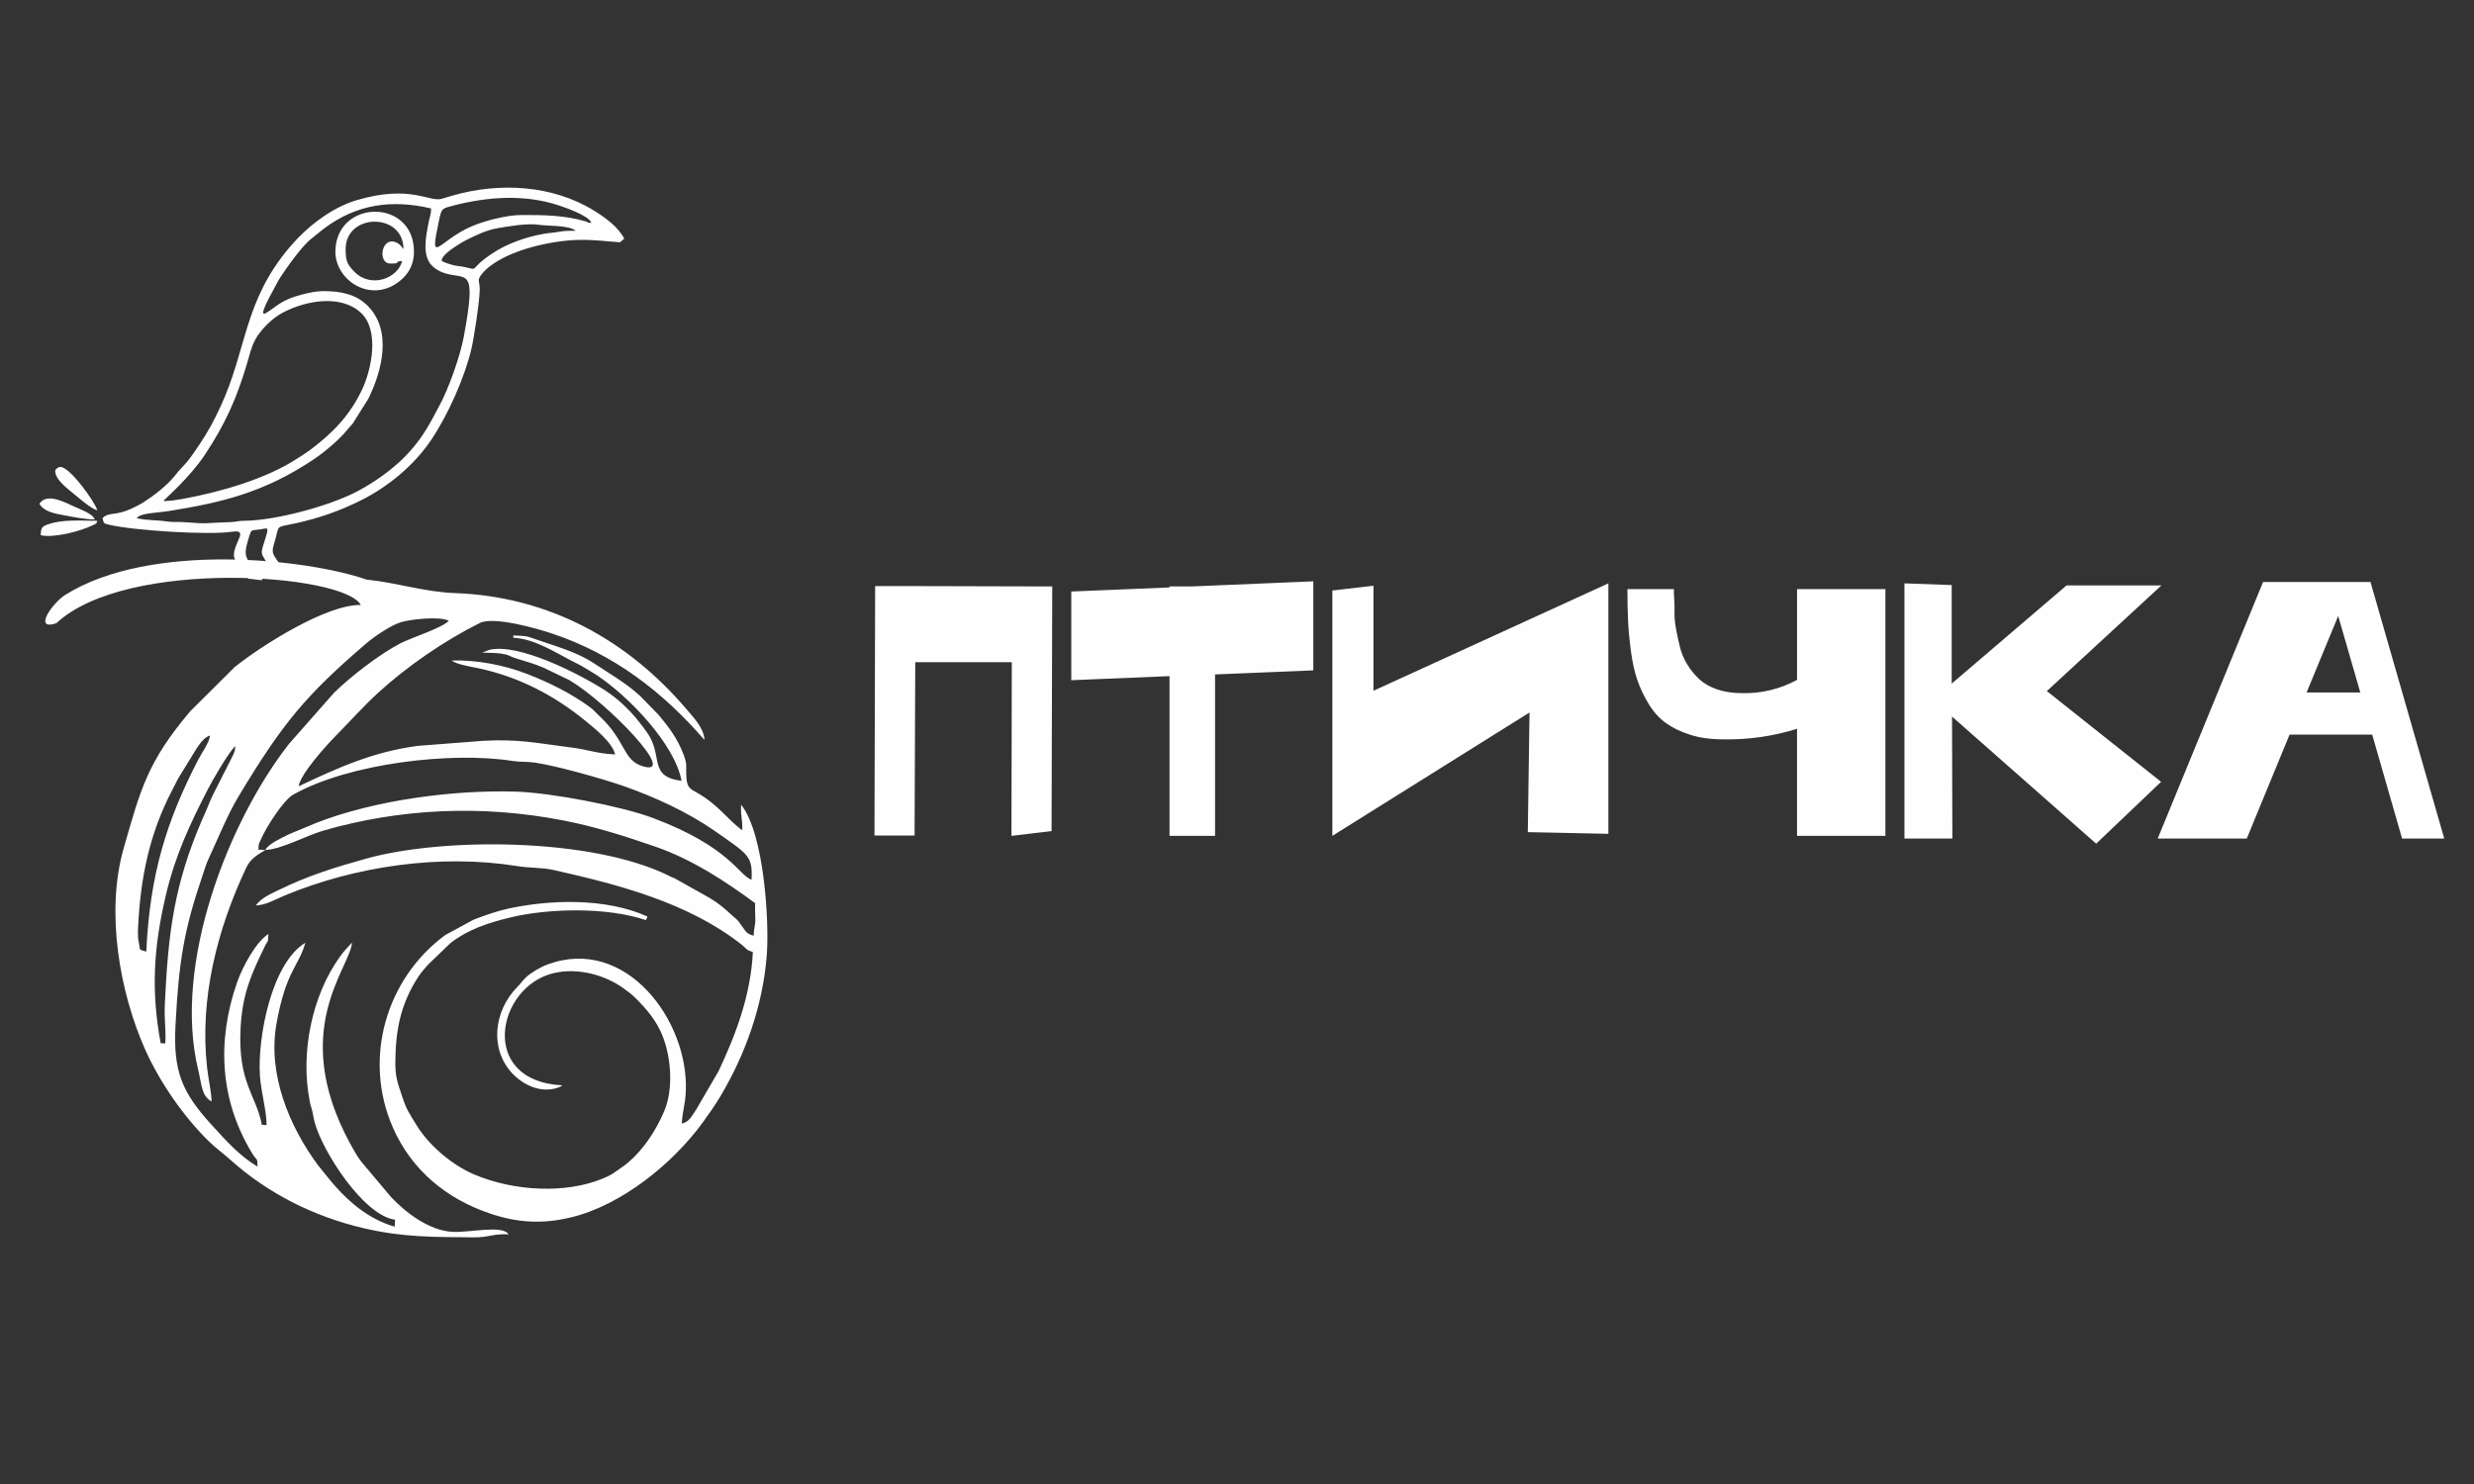 <?xml version="1.0" encoding="UTF-8"?> <!-- Creator: CorelDRAW 2020 (64-Bit) --> <svg xmlns="http://www.w3.org/2000/svg" xmlns:xlink="http://www.w3.org/1999/xlink" xmlns:xodm="http://www.corel.com/coreldraw/odm/2003" xml:space="preserve" width="42.333mm" height="25.4mm" style="shape-rendering:geometricPrecision; text-rendering:geometricPrecision; image-rendering:optimizeQuality; fill-rule:evenodd; clip-rule:evenodd" viewBox="0 0 4233.32 2539.98"><rect x="0" y="0" width="4233.32" height="2539.98" fill="#333333" stroke="none"/> <defs> <style type="text/css"> <![CDATA[ .fil1 {fill:#FEFEFE} .fil0 {fill:#FEFEFE;fill-rule:nonzero} ]]> </style> </defs> <g id="Слой_x0020_1">  <g id="_2531503305600"> <path class="fil0" d="M1787.14 1003.69l13.38 0 -1.16 418.8 -68.64 8.14 0.58 -297.22 -165.19 0 -1.16 296.64 -68.64 0 1.17 -426.94 68.63 0 221.03 0.58zm460.09 -8.72l0 152.4 -168.1 6.98 0 276.28 -77.94 0 0 -273.38 -168.1 6.98 0 -151.81 168.1 -6.98 0 -1.75 38.97 0 207.07 -8.72zm102.96 187.3l401.93 -183.81 0 428.68 -137.86 -2.9 2.91 -204.75 -337.36 211.14 0 -419.96 70.38 -8.14 0 179.74zm724.75 -173.92l151.23 0 0 422.28 -151.23 0 0 -183.22c-41.11,12.8 -83.18,18.81 -126.22,18.03 -21.33,0 -40.24,-2.61 -56.72,-7.85 -16.48,-5.24 -30.44,-12.02 -41.88,-20.36 -11.44,-8.34 -21.23,-19.29 -29.37,-32.86 -8.14,-13.57 -14.54,-27.15 -19.19,-40.72 -4.66,-13.57 -8.24,-29.76 -10.76,-48.57 -2.52,-18.8 -4.17,-36.06 -4.95,-51.77 -0.77,-15.7 -1.16,-34.02 -1.16,-54.96l79.69 0c-0.39,3.1 -0.3,8.14 0.29,15.12 0.58,6.98 0.77,14.93 0.58,23.85 -0.2,8.92 0.68,18.61 2.61,29.08 1.94,10.47 4.17,20.85 6.7,31.12 2.52,10.28 6.69,20.17 12.5,29.67 5.82,9.5 12.7,17.93 20.65,25.3 7.95,7.37 18.13,13.18 30.54,17.45 12.41,4.26 26.56,6.4 42.46,6.4 33.34,0.77 64.76,-6.79 94.23,-22.69l0 -155.3zm623.53 -6.4l-196.02 180.89 195.44 155.31 -111.09 105.86 -246.63 -217.54 0.58 208.82 -82.01 0 0 -436.83 80.85 2.91 0 168.68 196.6 -168.1 162.28 0zm411.82 433.34l-51.19 -177.99 -141.34 0 -73.29 177.99 -152.39 0 180.31 -439.16 183.81 0 126.22 439.16 -72.13 0zm-163.44 -250.12l91.9 0 -37.81 -130.87 -54.09 130.87z"></path> <g> <path class="fil1" d="M454.06 1454.77l-11.95 -0.56c0.98,-14.06 0.19,-7.58 3.94,-16.6 8.82,-21.14 39.01,-68.14 55.38,-77.36 95.51,-53.88 271.02,-74.25 375.53,-57.85 12.86,2.02 25.89,0.95 38.7,2.9 38.15,5.79 115.3,27.46 152.37,40.47 52.68,18.49 109.31,44.57 154.84,76.35 58.15,40.6 65.06,42.86 63.16,83.55 -21.83,-6.94 -36.14,-55.72 -168.75,-105.63 -54.13,-20.36 -175.3,-43.44 -235.49,-45.17 -107.76,-3.09 -241.56,14.86 -340.38,53.45l-47 19.57c-10.86,5.6 -35.51,16.35 -40.35,26.88zm-94.62 -195.94c-1.7,12.98 -13.07,27.65 -19.95,40.89 -55.6,107.04 -83.08,198.61 -89.18,329.05 -14.99,-4.76 -9.16,-0.71 -12.69,-15.14 -1.52,-6.21 -1.89,-14.44 -1.38,-25.41 4.05,-86.49 19.64,-161.77 58.87,-236.76 3.05,-5.85 6.43,-12.7 9.59,-18.78l19.97 -32.49c8.99,-13.66 19.48,-36.63 34.77,-41.36zm-4.9 124.37c-4.86,11.84 -5.07,11.43 -8.68,19.78 -47.91,111.15 -58.09,193.14 -63.8,315.05 -1.34,28.84 2.13,40.06 0.82,67.87l-7.97 -0.38c-16.55,-89.79 -12.29,-163.33 9,-253.81 15.88,-67.43 40.89,-120.86 71.72,-180.8 8.04,-15.63 33.7,-60.31 46.88,-74.11 -0.69,9.97 -0.06,5.72 -2.81,13.65 -0.01,0.06 -5.33,10.77 -5.37,10.85l-29.99 59.17c-4.71,9.81 -6.67,15.05 -9.8,22.73zm99.52 71.57c27.37,-0.99 70.51,-24.83 99.44,-33.17 130.59,-37.63 269.41,-44.51 408.74,-17.66 56.47,10.87 106.58,27.02 159.6,45.32 63.22,21.82 122.52,61.27 170.29,96.59 -0.49,10.54 0.42,21.05 0.36,29.05 -0.04,8.87 -2.3,12.3 -2.97,26.69 -12.3,-3.9 -12.52,-6.28 -19.82,-16.26 -9.83,-13.44 -4.29,-7.23 -17.12,-18.73 -14.25,-12.76 -21.26,-19.41 -38.46,-29.79l-59.6 -33.43c-10.46,-4.37 -3.59,-1.38 -11.17,-5.08 -132.51,-64.76 -385.27,-65.16 -515.84,-28.96 -53.07,14.71 -100.11,29.29 -149.59,53.46 -15.84,7.73 -30.57,13.85 -40.28,26.96 17.45,-0.63 32.25,-9.87 49.36,-16.99 121.3,-50.43 266.3,-71.34 397.51,-50.47 23.75,3.78 42.32,2.17 63.57,6.95 110.55,24.86 229.9,55.82 320.72,127.39 10.22,8.06 6.29,8.64 19.42,12.82 -3.49,74.49 -29.89,142.81 -58.54,203.62l-38.65 66.42c-7.49,10.76 -11.5,20.72 -24.33,23.51 1.07,-22.99 5.75,-30.21 6.82,-55.58 5.03,-120.09 -102.24,-265.79 -236.02,-216.91 -12.48,4.57 -28.38,13.85 -37.19,21.97 -6.31,5.82 -8.15,9.68 -15.17,16.84 -40,40.68 -47.86,105.4 -8.96,147.41 19.07,20.6 49.57,34.84 78.25,24.91 5.88,-2.03 4.61,-2.1 7.74,-4.07 -144.26,-6.75 -112.81,-168.92 -14.78,-192.01 41.93,-9.88 89.02,3.43 120.78,26.93 9.47,6.99 11.76,8.43 19.77,16.31 19.42,19.11 36.16,39.5 46.03,64.84 14.75,37.84 18.38,91.29 2.37,128.6 -14.02,32.66 -34.64,64.57 -61.46,87.42 -7.15,6.09 -13.05,9.58 -20.62,15.04 -8.75,6.32 -12.39,8.07 -22.95,12.48 -63.22,26.33 -152.08,21.84 -219.99,-7.06 -38.25,-16.27 -77.93,-50.15 -99.1,-85.16 -12.26,-20.27 -16.43,-24.69 -24.66,-49.97 -7.13,-21.92 -11.38,-31.02 -11.07,-58.79 0.59,-53.98 9.16,-98.48 39.65,-144.95 5.33,-8.12 10.45,-13.28 16.1,-19.99l38.58 -37.18c29.93,-23.19 63.75,-34.37 101.42,-43.56 64.03,-15.62 163.84,-18.79 233.09,4.3l2.52 -6.11c-72.12,-32.66 -168,-28.79 -238.19,-13.58 -18.68,4.05 -39.68,11.4 -59.1,18.84l-48.49 26.3c-101.55,74.47 -141.77,211.96 -89.51,330.3 31.77,71.96 90.99,121.11 165.78,146.43 47.9,16.22 90.45,18.25 139.02,6.53 86.36,-20.85 174.2,-92.21 225.43,-162.77 10.2,-14.05 21.38,-29.95 30.74,-45.78 41.56,-70.26 71.83,-153.22 78.52,-240.3 4.35,-56.46 -4.14,-207.17 -43.96,-257.54 -1.03,22.1 2.87,23.79 1.93,43.98 -26.16,-19.35 -39.69,-42.66 -76.45,-63.83 -11.83,-6.81 -17.63,-8.81 -18.9,-24.72 -1.77,-22.02 2.36,-21.59 -5.04,-41.17 -10.26,-27.22 -24.84,-46.32 -42.68,-67.87l-31.55 -32.28c-24.05,-22.29 -52.72,-38.39 -80.15,-56.65 -27.58,-18.34 -66.06,-29.12 -98.14,-40.27 -18.04,-6.26 -15,-5.63 -38.68,-6.74l-0.18 3.98c34.79,1.63 68.36,22.94 99.33,39.2 10.46,5.49 13.82,6.65 23.72,12.72 8.27,5.07 12.05,6.95 20.05,12.25 54.91,36.41 133.32,118.19 144.85,180.73 -58.28,-7.61 -30.1,-42.23 -59.32,-83.24 -5.31,-7.46 -9.92,-13.37 -15.43,-20.26 -15.45,-19.31 -35.65,-38.29 -56.43,-51.56 -45.67,-29.17 -149.54,-81.84 -198.53,-68.9l-11.33 4.51c9.41,0.44 22.94,0.27 31.82,1.54 15.14,2.14 13.33,4.22 24.78,7.94 21.19,6.88 29.36,8.21 48.83,16.54l43.81 21.12c65.76,38.99 189.41,167.95 124.3,146.94 -33.68,-10.86 -27.05,-43.14 -73.74,-86.24 -8.01,-7.39 -8.02,-9.17 -16.62,-15.36 -32.54,-23.41 -68.87,-41.47 -106.1,-55.91 -40.34,-15.64 -88.15,-24.58 -129.6,-23.07 9.89,6.94 30.3,9.94 44.46,12.9 69.79,14.58 130.77,46.25 185.09,90.74 15.82,12.96 45.99,37.07 50.35,57.09 -31.95,-1.5 -44.65,-8.04 -74.93,-11.85 -59.33,-7.46 -90.55,-14.96 -152.16,-11.38l-110.41 8.57c-77.09,10.18 -135.38,36.85 -203.97,69.11 2.69,-20.66 47.29,-69.91 62.95,-85.77 25.25,-25.56 46.88,-50.27 73.27,-74.44 49.24,-45.06 113.27,-89.14 173.66,-119.16 24.26,-12.05 99.61,9.95 123.85,18.04 105.49,35.2 189.76,100.11 260.6,182.11 -0.73,-20.13 -18.41,-38.16 -30.44,-52.33 -100.5,-118.27 -235.33,-193.37 -396.92,-199.08 -51.36,-1.82 -101.31,-18.27 -150.62,-23.02 -102.03,-35.5 -369.28,-65.3 -515.41,25.86 -22.35,13.93 -56.25,62.49 -15.5,48.7 119.64,-112.02 492.77,-84.67 520.89,-31.13 -57.95,-1.42 -169.16,68.81 -215.9,106.25l-76.01 75.64c-72.93,86.2 -84.86,132.83 -113.99,234.85 -30.95,108.38 -7.02,244.76 36.26,342.76 25,56.63 66.46,116.4 110.11,158.98 11.64,11.35 23.96,20 36.68,31.43 63.56,57.06 142.35,96.83 227.71,116.74 67.41,15.72 117.8,15.01 188.01,15.66 27.11,0.26 31.79,-6.49 60.12,-5.16 -10.93,-16.48 -65.65,-2.83 -95.68,-4.23 -40.51,-1.87 -81.11,-33.45 -105.99,-59.99l-50.8 -60.49c-7.07,-9.17 -14.38,-22.42 -19.46,-31.84 -104.51,-193.5 0.87,-299.39 3.87,-342.76 -7.36,7.71 -13.59,14.28 -20.38,23.66 -48.88,67.58 -68.23,166.05 -51.97,248.01 2.12,10.65 2.31,7.97 4.8,18.51 1.49,6.26 1.62,9.91 3.23,16.12 12.97,50.14 83.97,160.91 137.94,167.95l-0.56 11.94c-40.87,-11.55 -74.91,-38.69 -102.76,-70.37l-3.64 -4.32c-0.75,-0.88 -2.93,-3.38 -3.68,-4.27l-21.32 -26.33c-49.16,-66.63 -86.44,-155.96 -70.9,-242.32 16.34,-90.78 37.73,-97.13 49.39,-138.33 -58.44,35.28 -81.91,163 -77.81,227.06 1.76,27.47 12.26,64.93 11.32,85.02l-7.98 -0.37c-9.32,-50.6 -41.28,-72.1 -36.4,-165.33 3.09,-59.06 18.14,-92.4 42.38,-142.02 5.1,-10.43 4.07,-1.25 5.32,-19.29 -20.71,12.5 -44.25,55.54 -53.84,83.22 -34.97,100.96 -28.99,202.1 26.22,292.58 8.61,14.1 8.34,4.62 8.99,22.32 -30.41,-17.95 -54.09,-44.71 -77.61,-70.4 -51.44,-56.19 -67,-92.16 -62.82,-171.52 5.75,-109.31 14.38,-162.6 45.9,-255.28 6.02,-17.71 5.93,-19.61 13.38,-35.56 15.71,-33.71 29.72,-69.48 48.83,-101.26 75.22,-125.15 115.29,-173.26 218.92,-262 12.78,-10.93 41.19,-30.56 58.87,-35.85 17.27,-5.18 66.82,-10.42 81.68,-2.43 -9.32,11.56 -64.52,29.15 -82.95,38.72 -34.97,18.16 -85.6,57.18 -113.5,84.71l-76.86 87.24c-103.66,132.32 -198.97,376.43 -155.63,557.07 6.95,28.91 5.56,44.76 23.17,55.15 -0.68,-18.49 -5.59,-38.63 -7.72,-57.76 -13.32,-119.35 17.72,-237.62 66.74,-342.07 7.64,-16.27 19.05,-22.02 32.98,-30.76z"></path> <path class="fil1" d="M281.12 857.65c-1.55,-4.4 -2.48,2.47 0.61,-2.53 0.79,-1.29 43.16,-38.11 68.66,-76.53 34.85,-52.54 54.19,-95.63 71.9,-155.04 4.33,-14.51 7.37,-28.68 14.31,-41.87 2.07,-3.96 3.91,-6.8 7.02,-10.95 10.5,-14 24.93,-27.49 40.62,-35.81 40.23,-21.32 99.59,-30.77 133.18,0.27 32.46,30 18.37,96.76 2.52,130.8 -20.56,44.13 -50.18,74.68 -87.92,103.1 -8.57,6.46 -13.85,9.44 -22.86,15.35 -54.35,35.64 -132.96,57.93 -197.83,69.69 -5.67,1.03 -12.12,1.64 -17.83,2.67l-12.38 0.85zm474.48 -411.06c1.22,-5.24 0.22,-3.4 3.38,-7.85 5.92,-8.35 29.23,-23.09 37.82,-27.36 16.7,-8.32 34.89,-17.53 55.44,-21 16.15,-2.72 50.08,-8.63 68.8,-5.74 15.94,2.46 52.62,0.48 63.93,10.29 -12.98,0 -19.45,0.11 -29.58,1.91 -9.06,1.6 -16.15,1.78 -25.72,3.5 -30.68,5.5 -62.43,16.77 -87.74,33.66 -43.03,28.73 -18.89,29.06 -49.12,22.59 -5.15,-1.1 -8.57,-0.93 -13.74,-2 -8.13,-1.69 -17.63,-4.91 -23.47,-8zm137.17 -78.62c-27,0 -64.44,10.45 -84.53,18.9 -59.19,24.87 -74.38,72.19 -57.01,-9.78 4.46,-21.04 5.1,-20.23 26.07,-25.63 57.31,-14.75 119.95,-19.12 177.36,-0.38 10.97,3.57 52.64,17.55 57.29,30.37 -11.22,-0.93 -2.45,-0.45 -10.67,-2.81 -36.39,-10.47 -71.98,-10.67 -108.51,-10.67zm-339.55 130.28c-12.07,0 -24.01,2.74 -35,5.48 -37.07,9.25 -43.68,20.18 -62.9,31.97 -15.16,9.3 9.09,-33.07 10.92,-36.72 2.71,-5.38 4.35,-7.96 7.1,-13.12 3.15,-5.9 2.89,-5.93 6.53,-11.45 11.29,-17.17 37.13,-53.8 53.1,-66.01 7.31,-5.59 12.94,-10.78 21.2,-17.01 55.65,-41.9 115.68,-50.42 183.44,-34.64 0,12.02 -2.74,14.87 -4.81,26.63 -3.68,20.88 -11.07,53.12 6.01,71 5.3,5.56 12.34,9.71 19.27,12.19 39.51,14.15 58.69,-15.19 35.47,110.02 -6.08,32.75 -26.06,89.33 -41.75,117.78 -11.67,21.16 -13.93,27.96 -28.57,50.09 -12.54,18.95 -30.97,38.86 -43.06,49.07l-7.23 6.26c-18.94,15.8 -41.9,31.16 -64.97,42.92 -46.18,23.54 -136.27,48.18 -189.72,48.6 -12.25,0.1 -13.25,2.05 -24.62,2.35 -42.33,1.1 -34.5,3.66 -78.9,0.05 -9.9,-0.81 -18.1,0.45 -28.16,-1.07 -20.11,-3.03 -34.14,-1.48 -52.67,-5.79 6.63,-9.03 32.81,-8.67 55.21,-12.24 94.15,-14.96 163.87,-32.89 245.67,-87.04 18.71,-12.38 46.01,-34.79 59.87,-52.5 3.88,-4.96 5.66,-5.96 9.37,-10.85l26.03 -41.39c23.47,-47.22 42.17,-117.79 -2.01,-160.48 -19.89,-19.21 -45.7,-24.1 -74.82,-24.1zm-128.36 492.35c9.63,0.21 12.19,2.18 24.15,2.24l0.58 0c-22.06,-32.91 -34.4,-34.41 -27.04,-61.3 1.72,-6.27 1.57,-6.14 3.49,-12.23 4.38,-13.83 2.95,-11.1 18.69,-13.19 11.34,-1.5 15.39,-5.24 11.31,8.94 -10.98,38.26 -13.98,25.55 11.73,63.89l-4.51 2.24 29.24 -2.24c-7.63,-2.03 -7.04,-3.4 -10.9,-9.32 -12.51,-19.2 -18.16,-20.99 -13.18,-37.06 11.33,-36.59 -0.2,-28.59 37.42,-36.88 39.84,-8.78 75.49,-21.2 111.46,-39.16 47.26,-23.6 91.55,-60.37 120.78,-103.98 28.86,-43.06 57.09,-106.45 68.67,-156.02 4.25,-18.19 13.8,-79.64 14.12,-100.6 0.25,-15.78 -5.81,-15.56 3.94,-27.34 31.89,-38.54 117.63,-57.42 166.81,-58.03 27.79,-0.34 46.35,2.64 69.32,4.1l7.22 -6.25c-10.63,-20.09 -31.62,-35.46 -51.25,-47.64 -71.49,-44.36 -162.24,-48.81 -241.08,-26.49 -7.03,1.98 -11.46,3.26 -19.21,5.73 -22.1,7.04 -52.62,-24.81 -145.77,2.42 -43.92,12.84 -86.14,46.27 -115.1,80.46 -79.53,93.92 -72.56,174.61 -119.02,274.19 -11.61,24.9 -20.97,42 -35.34,63.54 -27.46,41.15 -24.46,31.07 -42.6,54.03 -12.97,16.41 -35.79,33.87 -53.61,45.29 -4.82,3.09 -11.18,6.13 -16.11,8.61 -31.81,15.92 -42.58,6.66 -53.64,18.3 2.14,9.14 2.07,9.09 11.22,11.26 42.45,10.1 171.2,18 210.33,11.99 29.31,-4.5 3.75,17.28 3.22,39.82 -0.32,13.35 21.45,28.65 24.66,40.68z"></path> <path class="fil1" d="M591.44 426.37c0,-61.94 98.95,-63.3 98.95,0l-3.98 -5.02c-1.68,-1.88 -2.71,-3.11 -4.75,-4.39 -28.47,-17.85 -37.28,34.12 -13.76,34.12 21.36,0 3.7,-3.11 20.24,-4.49 -6.74,28.88 -52.43,47.98 -81.61,18.63 -13.02,-13.1 -15.09,-19.78 -15.09,-38.85zm116.93 4.5c0,-91.69 -131.91,-90.26 -134.5,-2.04 -1.5,51.03 62.41,93.64 112.77,49.96 13.98,-12.12 21.73,-28.09 21.73,-47.92z"></path> <path class="fil1" d="M69.75 916.05c21.76,5.21 68.47,-6.81 88.67,-16.99 8.51,-4.28 5.84,-1.71 8.02,-7.72 -26.8,0 -57.57,-2.94 -83.94,6.01 -10.19,3.46 -12.75,5.68 -12.75,18.7z"></path> <path class="fil1" d="M94.48 805.99c0,16.07 23.42,31.98 34.75,41.67 8.67,7.41 27.93,23.56 37.21,25.72 -2.99,-12.83 -46.43,-74.13 -62.97,-74.13 -4.34,0 -8.99,4.01 -8.99,6.74z"></path> <path class="fil1" d="M67.5 862.14c6.91,13.06 25.14,16.73 41.07,19.62 15.34,2.79 37.43,7.34 53.37,7.34 -2.55,-9.54 -22.83,-16.48 -35.91,-22.53 -20.03,-9.27 -46.43,-22.49 -58.53,-4.43z"></path> </g> </g> </g> </svg> 